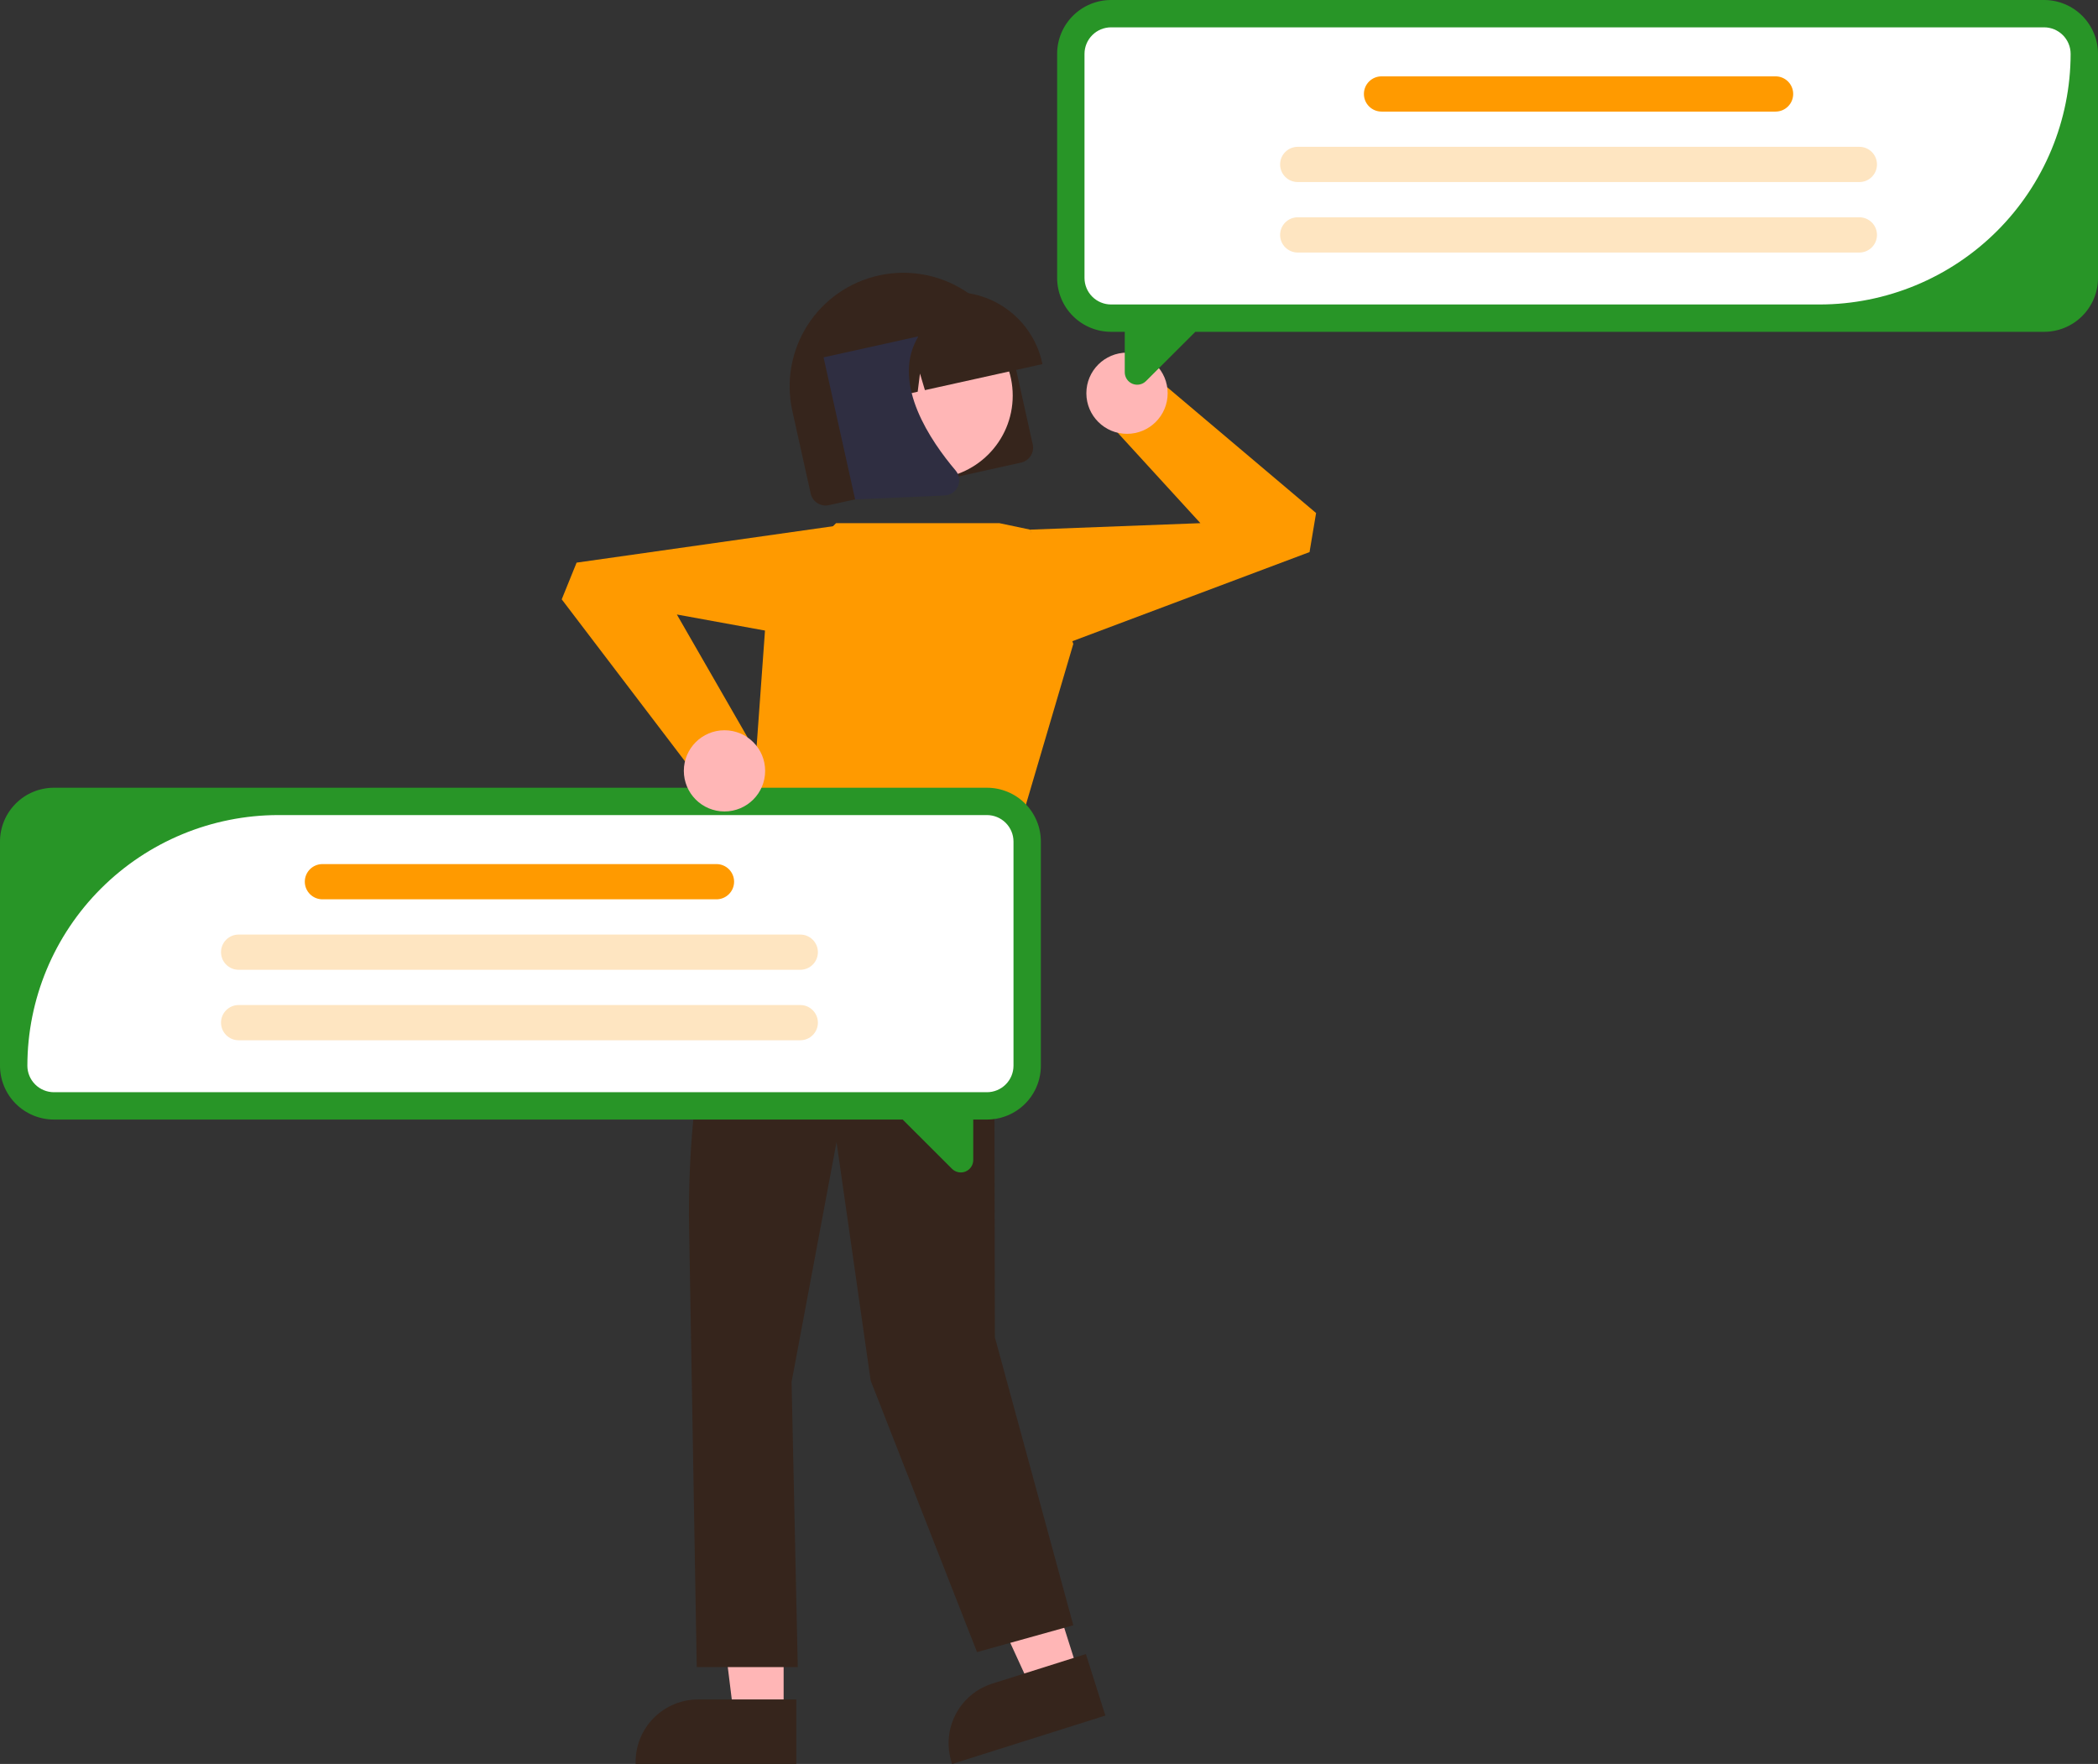 <?xml version="1.0" encoding="UTF-8"?> <svg xmlns="http://www.w3.org/2000/svg" width="358" height="301" viewBox="0 0 358 301" fill="none"><rect x="0" y="0" width="358" height="301" fill="#333333" stroke="none"/><path d="M133.718 292.766L125.212 292.765L121.166 260.001L133.719 260.001L133.718 292.766Z" fill="#FFB6B6"></path><path d="M135.887 289.993L119.135 289.992C116.304 289.992 113.589 291.115 111.587 293.114C109.585 295.114 108.46 297.825 108.46 300.653V300.999L135.886 301L135.887 289.993Z" fill="#36251C"></path><path d="M184.062 285.542L175.952 288.105L162.199 258.084L174.168 254.303L184.062 285.542Z" fill="#FFB6B6"></path><path d="M185.294 282.245L169.323 287.29C166.624 288.142 164.374 290.031 163.069 292.541C161.764 295.05 161.51 297.974 162.364 300.67L162.469 301L188.618 292.74L185.294 282.245Z" fill="#36251C"></path><path d="M164.911 143.126L169.631 156.421L169.765 228.194L183.15 277.334L166.719 281.914L148.568 235.579L142.746 194.88L135.075 235.815L136.131 284.469H118.891L117.589 209.493C117.224 188.436 120.913 167.506 128.456 147.84L164.911 143.126Z" fill="#36251C"></path><path d="M170.532 89.272H142.666L131.022 100.901L127.544 148.966L169.631 155.729L183.15 109.869L175.788 90.377L170.532 89.272Z" fill="#FF9A00"></path><path d="M180.554 110.327L223.458 94.206L224.575 87.542L197.517 64.677L188.511 71.423L204.835 89.272L175.788 90.377L180.554 110.327Z" fill="#FF9A00"></path><path d="M192.313 74.029C188.481 74.029 185.375 70.927 185.375 67.1C185.375 63.274 188.481 60.172 192.313 60.172C196.144 60.172 199.25 63.274 199.25 67.1C199.25 70.927 196.144 74.029 192.313 74.029Z" fill="#FFB6B6"></path><path d="M176.222 75.829L173.087 61.711C171.969 56.698 168.903 52.333 164.564 49.575C160.225 46.818 154.967 45.894 149.946 47.006C144.925 48.118 140.552 51.175 137.786 55.506C135.021 59.837 134.091 65.087 135.2 70.102L138.335 84.22C138.485 84.894 138.897 85.48 139.48 85.851C140.063 86.222 140.769 86.347 141.444 86.198L174.242 78.934C174.916 78.784 175.503 78.373 175.875 77.791C176.246 77.209 176.371 76.503 176.222 75.829Z" fill="#36251C"></path><path d="M158.583 81.712C150.726 81.712 144.357 75.351 144.357 67.505C144.357 59.658 150.726 53.298 158.583 53.298C166.44 53.298 172.809 59.658 172.809 67.505C172.809 75.351 166.44 81.712 158.583 81.712Z" fill="#FFB6B6"></path><path d="M177.82 61.848C176.934 57.881 174.509 54.428 171.077 52.244C167.645 50.061 163.485 49.326 159.511 50.202L156.684 50.828C152.712 51.712 149.253 54.134 147.067 57.562C144.881 60.989 144.145 65.143 145.022 69.112L145.085 69.394L151.06 68.071L151.832 61.92L153.505 67.529L156.593 66.845L156.983 63.742L157.827 66.572L177.882 62.13L177.82 61.848Z" fill="#36251C"></path><path d="M163.455 82.989C163.651 82.547 163.719 82.059 163.65 81.581C163.58 81.103 163.377 80.654 163.064 80.286C158.804 75.259 152.274 65.671 156.402 57.953L156.699 57.398L140.533 60.978L145.915 85.216L161.175 84.551C161.33 84.545 161.483 84.525 161.634 84.491C162.035 84.403 162.409 84.22 162.726 83.959C163.042 83.698 163.292 83.365 163.455 82.989Z" fill="#2F2E41"></path><path d="M9.203 134.418H168.409C169.618 134.418 170.815 134.656 171.931 135.117C173.048 135.579 174.062 136.256 174.917 137.11C175.772 137.963 176.449 138.976 176.912 140.091C177.374 141.206 177.612 142.402 177.612 143.609V181.847C177.612 183.054 177.374 184.249 176.912 185.364C176.449 186.479 175.772 187.492 174.917 188.346C174.062 189.199 173.048 189.876 171.931 190.338C170.815 190.8 169.618 191.038 168.409 191.038H166.073V197.946C166.073 198.365 165.948 198.775 165.715 199.124C165.482 199.472 165.15 199.744 164.762 199.904C164.375 200.065 163.948 200.107 163.536 200.025C163.124 199.943 162.746 199.741 162.449 199.445L154.031 191.038H9.203C7.994 191.038 6.798 190.8 5.681 190.338C4.565 189.876 3.55 189.199 2.695 188.346C1.841 187.493 1.163 186.479 0.701 185.364C0.238 184.249 3.87016e-05 183.054 4.23461e-05 181.847V143.609C4.1435e-05 142.402 0.238 141.206 0.701 140.091C1.163 138.976 1.841 137.963 2.696 137.11C3.55 136.256 4.565 135.579 5.681 135.117C6.798 134.656 7.994 134.418 9.203 134.418Z" fill="#289527"></path><path d="M9.203 186.374H168.41C169.611 186.373 170.764 185.896 171.613 185.047C172.463 184.198 172.941 183.048 172.942 181.848V143.609C172.941 142.409 172.463 141.258 171.613 140.409C170.764 139.561 169.611 139.083 168.41 139.082H47.492C36.139 139.095 25.255 143.605 17.227 151.622C9.199 159.639 4.683 170.509 4.67 181.848C4.672 183.048 5.15 184.198 6 185.047C6.849 185.896 8.001 186.373 9.203 186.374Z" fill="white"></path><path d="M55.023 147.446H122.255C123.917 147.446 125.265 148.792 125.265 150.452C125.265 152.112 123.917 153.458 122.255 153.458H55.023C53.36 153.458 52.012 152.112 52.012 150.452C52.012 148.792 53.36 147.446 55.023 147.446Z" fill="#FF9A00"></path><path d="M40.724 159.471H136.555C138.217 159.471 139.565 160.817 139.565 162.477C139.565 164.138 138.217 165.484 136.555 165.484H40.724C39.062 165.484 37.714 164.138 37.714 162.477C37.714 160.817 39.062 159.471 40.724 159.471Z" fill="#FEE5C1"></path><path d="M40.724 171.497H136.555C138.217 171.497 139.565 172.843 139.565 174.503C139.565 176.163 138.217 177.509 136.555 177.509H40.724C39.062 177.509 37.714 176.163 37.714 174.503C37.714 172.843 39.062 171.497 40.724 171.497Z" fill="#FEE5C1"></path><path d="M348.797 0H189.591C188.382 -1.81978e-06 187.185 0.238 186.069 0.7C184.952 1.161 183.938 1.838 183.083 2.692C182.228 3.545 181.551 4.559 181.088 5.674C180.626 6.789 180.388 7.984 180.388 9.191V47.429C180.388 48.636 180.626 49.831 181.088 50.946C181.551 52.062 182.228 53.075 183.083 53.928C183.938 54.782 184.952 55.459 186.069 55.92C187.185 56.382 188.382 56.62 189.591 56.62H191.927V63.529C191.927 63.948 192.052 64.358 192.285 64.706C192.518 65.055 192.85 65.326 193.238 65.487C193.625 65.647 194.052 65.689 194.464 65.607C194.876 65.525 195.254 65.324 195.551 65.027L203.969 56.62H348.797C350.006 56.62 351.202 56.382 352.319 55.92C353.435 55.459 354.45 54.782 355.305 53.928C356.159 53.075 356.837 52.062 357.299 50.946C357.762 49.831 358 48.636 358 47.429V9.191C358 7.984 357.762 6.789 357.299 5.674C356.837 4.559 356.159 3.545 355.305 2.692C354.45 1.838 353.435 1.161 352.319 0.7C351.202 0.238 350.006 -9.09887e-07 348.797 0Z" fill="#289527"></path><path d="M189.591 51.956H310.508C321.861 51.943 332.745 47.434 340.773 39.416C348.801 31.399 353.317 20.529 353.33 9.191C353.329 7.991 352.851 6.841 352.001 5.992C351.151 5.143 349.999 4.666 348.797 4.664H189.591C188.389 4.666 187.237 5.143 186.387 5.992C185.537 6.84 185.059 7.991 185.058 9.191V47.429C185.059 48.63 185.537 49.78 186.387 50.629C187.237 51.477 188.389 51.955 189.591 51.956Z" fill="white"></path><path d="M302.977 19.041L235.745 19.041C234.083 19.041 232.735 17.695 232.735 16.034C232.735 14.374 234.083 13.028 235.745 13.028L302.977 13.028C304.64 13.028 305.987 14.374 305.987 16.034C305.987 17.695 304.64 19.041 302.977 19.041Z" fill="#FF9A00"></path><path d="M317.277 31.066L221.446 31.066C219.784 31.066 218.436 29.72 218.436 28.06C218.436 26.399 219.784 25.053 221.446 25.053L317.277 25.053C318.939 25.053 320.287 26.399 320.287 28.06C320.287 29.72 318.939 31.066 317.277 31.066Z" fill="#FEE5C1"></path><path d="M317.277 43.092L221.446 43.092C219.784 43.092 218.436 41.745 218.436 40.085C218.436 38.425 219.784 37.079 221.446 37.079L317.277 37.079C318.939 37.079 320.287 38.425 320.287 40.085C320.287 41.745 318.939 43.092 317.277 43.092Z" fill="#FEE5C1"></path><path d="M143.774 89.563L98.39 96.008L95.852 102.271L117.3 130.453L127.557 125.818L115.499 104.858L144.094 110.071L143.774 89.563Z" fill="#FF9A00"></path><path d="M123.627 138.466C119.795 138.466 116.689 135.364 116.689 131.538C116.689 127.711 119.795 124.609 123.627 124.609C127.459 124.609 130.565 127.711 130.565 131.538C130.565 135.364 127.459 138.466 123.627 138.466Z" fill="#FFB6B6"></path></svg> 